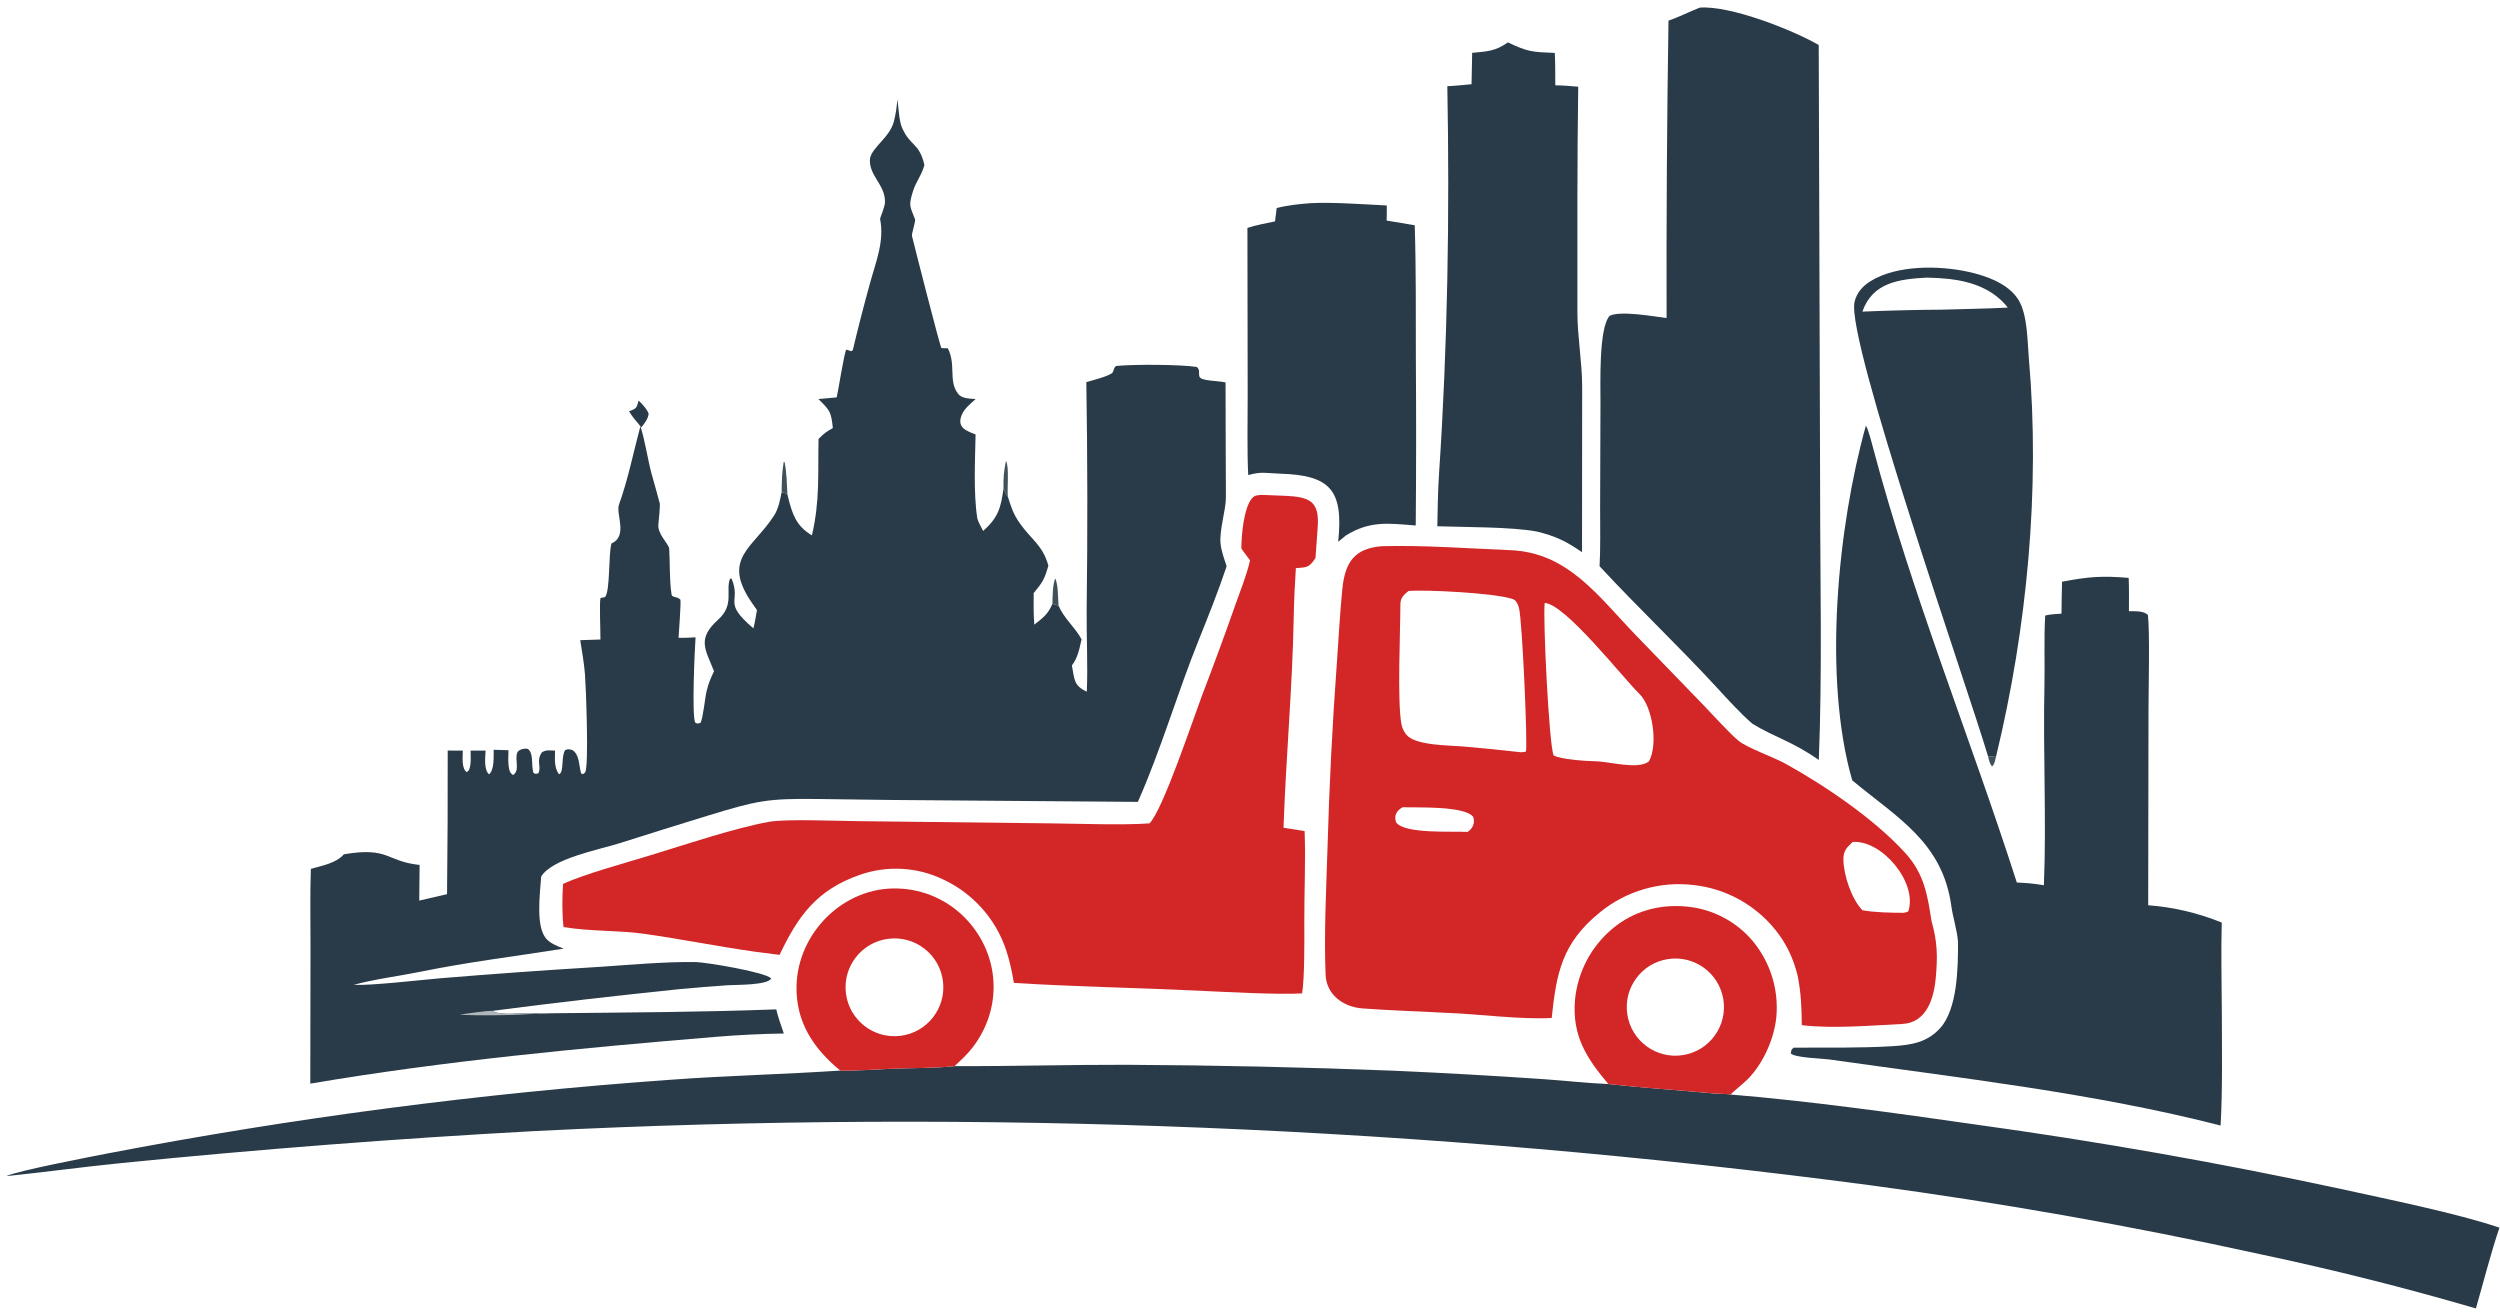 <svg xmlns="http://www.w3.org/2000/svg" style="display: block;" viewBox="0 0 2048 1077" width="618" height="325" preserveAspectRatio="none"><path transform="translate(0,0)" fill="rgb(255,255,255)" d="M 0 0 L 2048 0 L 2048 1077 L 0 1077 L 0 0 z"></path><path transform="translate(0,0)" fill="rgb(41,58,72)" d="M 735.25 81.391 C 735.953 87.68 736.556 99.034 738.822 104.301 C 745.717 120.323 752.864 116.33 757.276 135.16 C 755.108 143.426 750.312 148.86 747.871 156.74 C 744.084 168.967 745.508 168.702 749.636 179.753 C 750.147 181.123 746.715 191.728 747.06 193.161 C 748.972 201.104 770.054 283.934 771.214 285.137 C 773.28 285.335 774.326 285.324 776.405 285.259 C 783.4 298.494 776.752 311.903 784.758 322.458 C 787.933 326.644 794.113 326.473 799.278 326.897 C 795.29 330.415 790.167 334.584 788.037 339.467 C 783.319 350.283 791.64 352.921 799.194 355.896 C 798.814 376.61 797.363 404.06 800.621 424.695 C 800.92 426.591 804.315 432.98 805.39 434.976 C 817.841 423.878 819.98 415.795 822.053 400.162 C 822.955 402.06 824.353 405.759 825.691 407.003 C 828.482 415.77 830.02 421.006 835.473 428.718 C 845.174 442.439 854.107 446.467 858.842 463.37 C 855.551 474.729 854.308 476.716 846.769 485.881 C 846.774 494.222 846.57 503.484 847.314 511.71 C 854.515 505.978 858.384 503.34 862.184 494.609 L 867.212 496.227 C 871.555 506.519 880.371 513.462 886.026 523.691 C 884.254 531.458 882.994 538.673 878.086 545.142 C 880.333 556.341 879.229 561.425 890.311 566.631 C 891.25 545.313 889.991 521.612 890.187 499.702 C 891.008 437.484 890.919 375.258 889.92 313.043 C 893.412 311.986 909.588 307.936 911.486 305.105 C 912.272 303.932 912.805 299.944 914.702 299.762 C 929.534 298.341 966.849 298.544 980.444 300.597 C 983.268 303.28 981.718 304.605 982.523 308.334 C 983.374 312.276 997.63 311.738 1003.97 313.292 C 1003.95 344.625 1004.2 376.21 1004.26 407.552 C 1004.28 417.592 998.833 434.21 999.859 445.11 C 1000.45 451.419 1002.89 457.832 1004.87 463.831 C 998.182 483.895 989.685 505.214 981.757 524.887 C 964.438 567.865 950.885 614.752 932.119 656.886 L 730.152 655.319 L 670.086 654.53 C 628.403 653.995 620.054 655.907 580.13 668.069 C 555.672 675.574 531.253 683.203 506.872 690.955 C 489.818 696.244 452.391 703.361 443.339 718.021 C 442.386 732.309 438.452 759.922 448.092 769.65 C 451.574 773.164 457.12 775.252 461.728 777.117 C 422.89 783.303 383.738 787.986 344.887 795.948 C 327.449 799.522 306.652 802.088 289.621 806.806 C 304.918 807.394 343.401 802.896 360.356 801.409 C 404.109 797.792 447.9 794.658 491.723 792.007 C 517.307 790.283 544.322 787.771 569.819 788.093 C 577.772 788.194 627.571 796.357 631.74 801.583 C 628.754 807.154 603.071 806.677 596.338 807.071 C 583.27 807.938 570.216 808.991 557.178 810.23 C 505.931 815.462 454.759 821.403 403.676 828.049 C 409.389 832.595 428.735 829.073 439.528 830.154 C 443.482 830.406 448.267 830.083 452.288 830.04 C 513.587 829.38 574.627 829.184 635.899 826.852 C 637.427 833.435 639.916 840.199 642.101 846.625 C 623.706 846.899 604.781 847.834 586.458 849.355 C 475.904 858.536 363.602 869.085 254.196 887.692 L 254.36 775.309 C 254.393 754.629 253.908 732.321 254.662 711.768 C 264.282 708.994 275.285 707.134 281.736 699.811 C 319.04 693.536 315.833 705.579 343.736 708.553 L 343.44 737.734 L 366.22 732.488 C 366.668 693.273 366.848 654.056 366.76 614.839 L 379.135 614.896 C 379.097 619.606 377.898 630.008 382.478 632.509 L 384.075 631.014 C 386.146 626.662 385.546 619.888 385.511 614.859 L 397.818 614.9 C 397.477 620.399 396.279 630.479 400.663 634.355 C 405.094 630.276 404.302 619.999 404.417 614.205 L 416.549 614.564 C 416.583 619.56 415.12 633.337 420.494 634.809 C 426.123 630.774 421.49 622.497 423.731 616.591 C 424.753 613.898 429.811 612.765 432.424 613.523 C 437.356 617.164 434.959 625.926 436.98 633.108 C 439.121 634.248 438.209 633.998 440.982 633.507 C 443.862 627.624 438.858 623.754 443.947 616.241 C 448.109 613.994 449.59 614.798 454.687 614.877 C 454.646 621.489 453.762 629.108 458.047 634.279 C 462.248 632.463 459.499 619.29 463.018 614.456 C 465.537 613.432 465.997 613.753 468.804 614.355 C 474.807 618.305 473.956 625.847 476.036 633.566 L 477.651 634.163 C 478.278 633.702 478.852 633.33 479.321 632.706 C 482.574 628.383 479.971 561.773 479.21 552.445 C 478.444 543.062 476.812 533.702 475.334 524.407 L 491.875 523.882 C 491.98 517.496 490.885 493.433 491.958 489.878 L 495.585 489.167 C 500.036 484.394 498.276 453.781 500.955 445.158 C 514.652 439.109 504.301 421.105 507.071 413.377 C 514.709 392.068 518.776 370.898 524.612 349.16 C 528.399 360.722 530.514 376.016 533.767 388.106 C 535.9 396.035 538.543 404.677 540.535 412.527 C 540.801 413.573 539.698 427.26 539.401 429.112 C 538.091 437.261 547.934 445.515 548.197 449.496 C 548.956 460.993 548.27 475.335 550.158 487.025 C 550.585 489.663 554.676 488.374 557.4 491.267 C 557.882 495.838 556.182 516.126 555.882 522.446 C 560.35 522.658 565.292 522.304 569.798 522.091 C 569.126 531.658 566.612 585.875 569.508 591.932 C 571.915 593.077 570.883 592.862 573.885 592.162 C 576.085 587.563 577.428 572.16 578.793 566.424 C 580.47 559.373 581.923 556.391 584.916 549.813 C 577.691 531.616 570.85 523.353 588.334 507.578 C 601.817 495.413 594.221 483.846 598.018 474.178 L 599.263 473.884 C 607.65 493.892 591.158 492.462 617.165 514.725 C 618.415 510.178 619.266 504.443 620.1 499.721 C 618.741 497.824 617.397 495.915 616.069 493.996 C 590.696 457.258 616.919 449.325 634.301 422.043 C 637.591 416.879 639.201 409.183 640.318 403.083 C 641.834 403.587 643.683 404.097 645.033 404.888 C 645.217 405.776 645.422 406.659 645.65 407.537 C 649.197 421.509 652.256 430.892 665.119 438.539 C 671.764 410.152 669.956 388.468 670.548 359.591 C 675.251 354.896 676.481 353.954 682.258 350.672 C 680.941 337.474 679.84 336.04 670.418 326.896 L 685.423 325.527 C 686.905 319.453 691.57 288.396 693.342 286.364 L 697.384 287.741 L 698.608 286.814 C 702.954 268.535 707.634 250.337 712.647 232.229 C 717.572 214.237 724.624 197.594 720.964 179.288 C 720.86 178.767 724.791 169.493 724.953 166.044 C 725.643 151.331 711.263 143.873 712.7 129.729 C 714.742 120.161 729.088 112.49 732.357 99.169 C 734.092 92.103 734.401 88.651 735.25 81.391 z"></path><path transform="translate(0,0)" fill="rgb(176,183,186)" d="M 376.529 831.094 C 384.013 830.288 396.707 827.983 403.676 828.049 C 409.389 832.595 428.735 829.073 439.528 830.154 C 430.141 831.746 385.994 832.262 376.529 831.094 z"></path><path transform="translate(0,0)" fill="rgb(211,38,39)" d="M 1132.23 447.432 C 1167.24 446.522 1202.44 449.291 1237.34 450.693 C 1284.66 452.592 1309.46 488.668 1340.1 520.383 L 1396.23 578.397 C 1403.04 585.509 1417.25 601.128 1424.2 606.831 C 1431.2 612.588 1453.09 620.307 1462.8 625.686 C 1495.57 643.834 1535.99 671.351 1561.02 699.015 C 1576.44 716.057 1579.04 733.629 1582.28 754.367 C 1587.15 771.689 1587.4 783.349 1585.77 801.179 C 1584.3 817.261 1578.58 837.874 1558.25 838.828 C 1532.91 840.016 1501.24 842.872 1476.03 839.794 C 1475.84 824.524 1475.52 814.529 1472.7 799.605 C 1469.18 785.35 1463.78 773.452 1454.53 761.914 C 1437.97 741.214 1413.86 727.94 1387.51 725.011 C 1359.9 721.713 1332.15 729.792 1310.63 747.388 C 1279.5 772.6 1274.99 797.274 1271.15 833.922 C 1244.78 835.309 1210.91 830.565 1183.58 829.647 C 1161.02 828.343 1138.48 827.811 1115.95 826.067 C 1100.35 824.86 1086.55 814.821 1085.92 798.391 C 1084.61 764.238 1086.41 729.549 1087.47 695.358 C 1088.89 644.02 1091.49 592.721 1095.27 541.503 C 1096.62 521.959 1097.69 502.356 1099.61 482.861 C 1101.79 460.855 1109.16 449.21 1132.23 447.432 z"></path><path transform="translate(0,0)" fill="rgb(255,255,255)" d="M 1153.85 484.11 C 1167.98 482.926 1224.54 485.728 1239.17 490.707 C 1242.27 491.763 1243.65 495.312 1244.37 498.119 C 1247.12 508.785 1251.64 612.83 1250 615.759 L 1246.22 616.264 C 1230.22 614.461 1214.21 612.86 1198.18 611.46 C 1186.87 610.518 1159.75 610.764 1152.31 602.069 C 1150.11 599.53 1148.64 596.443 1148.05 593.135 C 1144.54 574.463 1147.17 516.858 1147.21 494.96 C 1147.21 489.658 1150.08 487.219 1153.85 484.11 z"></path><path transform="translate(0,0)" fill="rgb(255,255,255)" d="M 1265.42 493.905 C 1282.48 494.998 1328.96 554.697 1343.13 568.562 C 1353.69 578.894 1358.54 609.874 1350.79 623.725 C 1341.7 630.856 1318.46 623.701 1306.5 623.598 C 1299.62 623.539 1277.49 621.986 1272.69 618.721 C 1268.91 609.711 1263.85 505.532 1265.42 493.905 z"></path><path transform="translate(0,0)" fill="rgb(255,255,255)" d="M 1517.72 689.699 C 1541.66 688.024 1570.71 722.688 1563.42 746.144 C 1563.05 747.331 1560.38 747.499 1559.24 747.753 C 1549.08 747.711 1535.46 747.496 1525.66 745.637 C 1516.71 736.335 1510.23 716.823 1510.13 703.918 C 1510.07 696.96 1512.94 694.231 1517.72 689.699 z"></path><path transform="translate(0,0)" fill="rgb(255,255,255)" d="M 1149.01 661.304 C 1161.08 661.666 1199.24 660.013 1206.76 669.032 C 1208.69 674.042 1206.47 678.764 1202.2 681.511 C 1188.99 680.735 1151.16 683.382 1143.74 673.772 C 1141.63 668.318 1144.13 663.905 1149.01 661.304 z"></path><path transform="translate(0,0)" fill="rgb(41,58,72)" d="M 781.934 873.362 C 828.847 873.532 875.986 872.129 922.933 872.253 C 995.977 872.625 1069.01 874.247 1142 877.119 C 1182.94 878.927 1223.85 881.238 1264.73 884.053 C 1281.17 885.193 1301.6 887.393 1317.57 888.033 C 1346.05 891.201 1374.71 892.963 1403.24 895.689 C 1407.07 896.056 1414.5 895.993 1417.75 896.62 C 1481.04 901.784 1555.32 912.13 1617.97 921.13 C 1718.57 934.99 1818.61 952.632 1917.89 974.018 C 1953.97 982.008 2013.14 993.9 2047.55 1005.71 C 2040.96 1024.8 2034.01 1051.96 2028.26 1071.85 C 1969.86 1054.78 1910.83 1039.94 1851.29 1027.37 C 1745.7 1004.16 1639.19 985.33 1532.03 970.926 C 1169.68 922.986 803.712 908.124 438.662 926.525 C 325.339 932.684 212.172 941.439 99.251 952.784 C 67.881 955.92 36.57 960.219 5.177 963.474 C 13.741 959.161 74.148 947.655 87.186 945.061 C 239.485 915.808 393.386 895.623 548.077 884.614 C 595.074 881.084 641.554 880.148 688.346 876.982 C 696.567 877.431 717.799 876.106 727.374 875.63 C 743.503 874.829 766.46 875.184 781.934 873.362 z"></path><path transform="translate(0,0)" fill="rgb(41,58,72)" d="M 1528.51 348.767 C 1530.17 350.441 1533.56 363.629 1534.43 366.929 C 1566.47 487.801 1614 603.959 1652.18 722.935 C 1660.34 723.306 1666.36 723.815 1674.35 725.169 C 1676.53 672.215 1673.59 615.119 1674.8 561.801 C 1675.23 542.801 1674.29 523.233 1675.43 504.243 C 1680.04 503.114 1684.07 502.998 1688.77 502.699 C 1688.79 494.082 1689.07 485.162 1689.23 476.519 C 1711.05 472.437 1721.47 471.525 1743.81 473.381 C 1744.2 482.248 1744.03 491.75 1744.02 500.676 C 1749.26 500.812 1756 500.223 1759.59 503.799 C 1761.22 518.333 1760.07 564.521 1760.05 581.3 L 1759.8 741.557 C 1780.51 743.126 1800.84 747.92 1820.06 755.766 C 1819.35 779.078 1820.05 806.158 1820.12 829.75 C 1820.15 859.474 1820.8 892.631 1819.11 922.031 C 1715.73 895.378 1604.21 882.909 1498.59 867.901 C 1492.81 867.08 1469.67 866.531 1466.95 862.788 L 1467.64 859.929 C 1468.08 859.458 1468.63 858.886 1469.27 858.213 C 1495.63 858.118 1523.98 858.619 1550.23 857.029 C 1566.17 856.064 1578.84 853.81 1589.33 842.273 C 1603.7 826.455 1604.06 792.252 1604 771.562 C 1603.32 762.097 1599.82 751.572 1598.57 742.443 C 1591.37 689.654 1553.92 669.775 1517.34 639.234 C 1493.26 555.506 1505.28 432.147 1528.51 348.767 z"></path><path transform="translate(0,0)" fill="rgb(41,58,72)" d="M 1392.35 6.276 C 1417.03 4.227 1468.29 24.377 1489.9 36.875 L 1491.04 399.888 C 1491.02 472.784 1492.9 550.264 1489.96 622.574 C 1468.5 607.376 1453.95 604.163 1435.39 592.751 C 1425.58 584.214 1415.38 572.956 1406.48 563.273 C 1375.39 529.466 1341.47 497.488 1310.36 463.824 C 1311.23 449.145 1310.8 430.394 1310.83 415.405 L 1311.11 330.013 C 1311.19 315.375 1309.49 268.54 1318.68 258.681 C 1327.6 254.315 1354.48 259.189 1365.27 260.532 C 1365.04 179.318 1365.56 98.105 1366.83 16.901 C 1374.09 14.543 1384.67 9.287 1392.35 6.276 z"></path><path transform="translate(0,0)" fill="rgb(211,38,39)" d="M 1033.58 405.394 C 1040.11 405.615 1046.65 405.873 1053.18 406.167 C 1073.52 407.117 1081.14 411.006 1079.41 432.603 C 1078.78 440.506 1078.3 449.124 1077.64 457.11 C 1072.6 464.896 1070.64 464.831 1061.56 465.399 C 1060.74 478.517 1060.06 491.964 1059.83 505.098 C 1058.81 562.711 1053.42 620.555 1051.46 678.056 L 1068.73 680.83 C 1069.69 704.335 1068.36 732.368 1068.49 756.292 C 1068.56 770.246 1068.72 801.588 1066.71 813.757 C 1048.58 815.044 1000.65 812.449 980.828 811.505 C 931.426 809.151 879.625 808.28 830.571 805.181 C 828.958 795.776 827.098 786.651 823.994 777.606 C 815.461 752.602 797.19 732.105 773.328 720.764 C 751.752 710.174 726.822 708.718 704.16 716.724 C 668.924 729.109 653.817 750.332 638.621 782.212 L 618.756 779.67 C 588.185 775.371 557.685 769.162 527.251 764.91 C 506.145 761.961 483.335 763.103 461.661 759.419 C 460.327 748.098 460.557 735.487 461.225 724.115 C 477.451 716.414 513.852 706.441 533.245 700.496 C 561.341 691.883 601.924 678.297 630.011 673.216 C 643.896 670.704 686.41 672.564 703.67 672.685 L 860.515 674.488 C 882.369 674.715 920.662 676.103 941.662 674.475 C 952.539 663.74 977.178 589.677 984.539 570.159 C 993.875 545.866 1002.86 521.441 1011.5 496.89 C 1015.46 485.752 1021.66 470.123 1024.02 459.038 L 1016.94 449.467 C 1016.92 439.12 1018.7 416.294 1025.7 408.094 C 1027.84 405.588 1030.42 405.654 1033.58 405.394 z"></path><path transform="translate(0,0)" fill="rgb(41,58,72)" d="M 1235.28 34.726 C 1251.65 42.509 1255.15 42.638 1273.69 43.355 C 1274.15 51.816 1274.03 61.326 1274.11 69.878 C 1280.44 69.947 1286.56 70.511 1292.87 71.02 C 1292.01 132.476 1292.17 194.41 1292.2 255.905 C 1292.21 275.663 1296.12 297.148 1296.11 316.718 C 1296.07 361.901 1295.98 407.13 1295.99 452.311 C 1282.7 443.292 1274.45 439.144 1258.75 435.393 C 1238.21 431.548 1199.84 431.877 1177.45 431.107 C 1177.74 417.072 1177.91 402.379 1178.84 388.414 C 1185.89 282.79 1187.62 176.474 1185.65 70.611 C 1192.28 70.323 1198.88 69.619 1205.49 68.989 L 1206 43.272 C 1218.28 42.15 1224.94 41.993 1235.28 34.726 z"></path><path transform="translate(0,0)" fill="rgb(41,58,72)" d="M 1628.6 619.519 C 1611.29 561.488 1512.56 279.367 1519.2 247.596 C 1520.76 240.138 1525.79 234.433 1532.11 230.46 C 1553.67 216.908 1588.79 217.378 1612.75 222.742 C 1627.28 225.995 1645.37 232.362 1653.54 245.668 C 1661.06 257.928 1660.77 279.31 1662.02 293.37 C 1671.51 400.778 1660.54 514.718 1635.27 619.313 C 1632.68 619.537 1631.2 619.653 1628.6 619.519 z"></path><path transform="translate(0,0)" fill="rgb(255,255,255)" d="M 1578.33 227.421 C 1584.53 227.492 1590.73 227.865 1596.9 228.539 C 1615.62 230.769 1632.86 236.836 1644.81 251.977 C 1627.62 252.887 1609.04 253.108 1591.7 253.649 C 1569.69 253.794 1547.67 254.337 1525.68 255.279 C 1533.91 231.325 1555.91 228.638 1578.33 227.421 z"></path><path transform="translate(0,0)" fill="rgb(41,58,72)" d="M 1073.7 166.43 C 1091.57 165.498 1117.59 167.401 1136.05 168.313 C 1136.15 172.201 1135.98 176.737 1135.94 180.684 L 1158.94 184.527 C 1160.12 221.181 1159.77 257.46 1159.87 294.116 C 1160.21 339.571 1160.17 385.029 1159.77 430.484 C 1137.25 428.698 1122.4 426.41 1102.57 438.625 L 1096.24 443.792 C 1100.66 401.256 1089.81 389.185 1048.1 387.998 C 1037.1 387.685 1034.17 386.028 1022.54 389.154 C 1021.52 369.214 1022.15 343.87 1022.1 323.417 L 1021.89 186.7 C 1028.04 184.561 1037.86 182.762 1044.51 181.356 L 1045.85 170.432 C 1054.79 168.117 1064.52 167.119 1073.7 166.43 z"></path><path transform="translate(0,0)" fill="rgb(211,38,39)" d="M 1317.57 888.033 C 1299.7 866.861 1287.75 848.513 1290.23 819.165 C 1292.36 796.458 1303.34 775.503 1320.81 760.837 C 1337.6 746.696 1358.82 740.677 1380.59 742.551 C 1402.14 744.219 1422.1 754.496 1435.98 771.062 C 1450.34 788.417 1457.24 810.755 1455.17 833.185 C 1453.45 850.91 1444.52 870.842 1432.14 883.674 C 1428.66 887.277 1419.71 894.242 1417.75 896.62 C 1414.5 895.993 1407.07 896.056 1403.24 895.689 C 1374.71 892.963 1346.05 891.201 1317.57 888.033 z"></path><path transform="translate(0,0)" fill="rgb(255,255,255)" d="M 1366.16 785.697 C 1387.88 782.215 1408.3 797.009 1411.77 818.732 C 1415.24 840.456 1400.43 860.872 1378.7 864.321 C 1357 867.767 1336.61 852.976 1333.14 831.276 C 1329.68 809.576 1344.46 789.175 1366.16 785.697 z"></path><path transform="translate(0,0)" fill="rgb(211,38,39)" d="M 688.346 876.982 C 666.261 858.908 651.703 836.876 652.53 807.213 C 653.739 763.803 691.348 726.357 735.364 727.845 C 756.892 728.413 777.287 737.617 791.955 753.385 C 819.376 782.907 821.286 825.868 797.043 857.697 C 792.443 863.737 787.503 868.227 781.934 873.362 C 766.46 875.184 743.503 874.829 727.374 875.63 C 717.799 876.106 696.567 877.431 688.346 876.982 z"></path><path transform="translate(0,0)" fill="rgb(255,255,255)" d="M 727.787 769.038 C 749.784 766.301 769.82 781.95 772.493 803.955 C 775.165 825.96 759.456 845.951 737.444 848.558 C 715.523 851.155 695.633 835.525 692.972 813.612 C 690.311 791.699 705.881 771.763 727.787 769.038 z"></path><path transform="translate(0,0)" fill="rgb(41,58,72)" d="M 523.108 328.281 C 524.852 329.284 531.64 337.002 531.311 339.439 C 530.839 342.939 527.658 347.522 525.328 350.095 C 521.654 345.188 518.681 342.625 515.324 336.947 C 521.56 334.487 521.413 334.517 523.108 328.281 z"></path><path transform="translate(0,0)" fill="rgb(65,81,88)" d="M 640.318 403.083 C 640.456 393.599 640.521 387.737 641.985 378.448 L 642.711 378.462 C 644.506 387.223 644.545 395.927 645.033 404.888 C 643.683 404.097 641.834 403.587 640.318 403.083 z"></path><path transform="translate(0,0)" fill="rgb(65,81,88)" d="M 822.053 400.162 C 821.936 391.166 822.242 386.652 824.098 377.547 C 826.987 382.612 824.797 400.893 825.691 407.003 C 824.353 405.759 822.955 402.06 822.053 400.162 z"></path><path transform="translate(0,0)" fill="rgb(65,81,88)" d="M 862.184 494.609 C 862.162 489.884 862.365 477.747 864.55 473.822 C 867.14 480.386 866.476 489.192 867.212 496.227 L 862.184 494.609 z"></path><path transform="translate(0,0)" fill="rgb(65,81,88)" d="M 1628.6 619.519 C 1631.2 619.653 1632.68 619.537 1635.27 619.313 C 1634.39 622.623 1634.14 625.852 1631.94 627.838 C 1629.75 625.507 1629.42 622.708 1628.6 619.519 z"></path></svg>